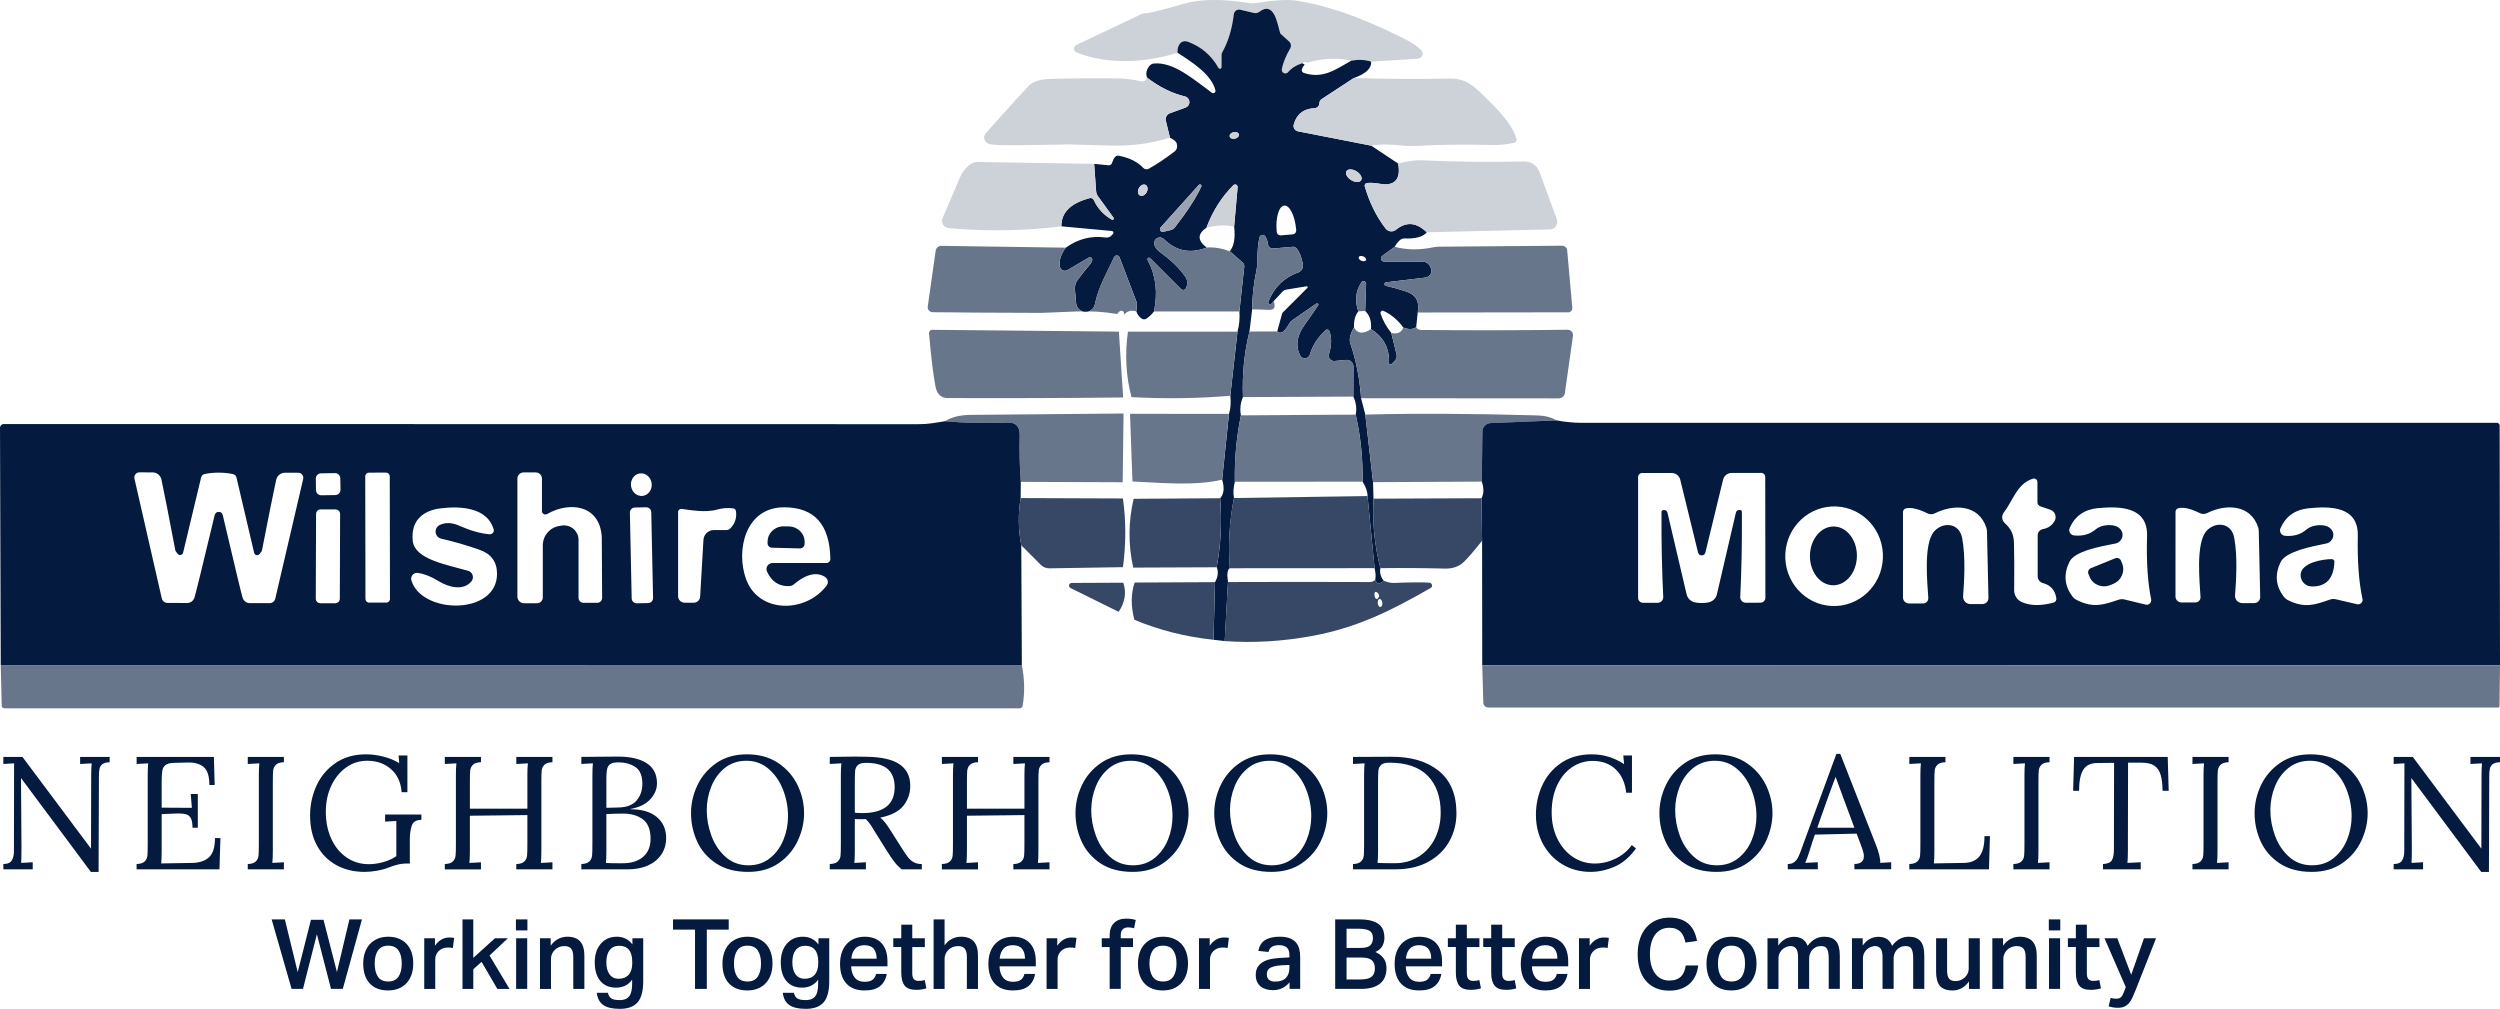 <?xml version="1.0" encoding="UTF-8"?>
<svg id="Layer_1" xmlns="http://www.w3.org/2000/svg" width="240.095" height="96.887" version="1.1" viewBox="0 0 240.095 96.887">
  <!-- Generator: Adobe Illustrator 29.8.2, SVG Export Plug-In . SVG Version: 2.1.1 Build 3)  -->
  <path d="M131.687,5.923c-.572-.194-1.208-.227-1.909-.098-1.369-.3-2.786-.23-4.249.211-.019-.131-.178-.119-.478.038-.553.169-1.007.456-1.36.863-.127.14-.343.151-.484.025-.088-.079-.129-.199-.107-.315.116-.607.383-1.268.802-1.984.131-.225.086-.511-.108-.685l-.764-.689c-.049-.043-.085-.098-.103-.159-.249-.802-.539-3.081-1.993-1.993-.142.11-.328.15-.506.108l-1.322-.31c-.273-.062-.544.107-.605.378-.004.018-.007.036-.009.054-.175,1.444-.55,2.67-1.125,3.677-.037.065-.056.139-.056.216v1.186c0,.085-.068.155-.154.156-.057,0-.11-.031-.137-.081-.685-1.204-1.655-2.037-2.912-2.5-.335-.122-.6-.063-.797.178-.175.216-.25.503-.225.863-2.87.938-6.654,1.205-9.689-.019-.203-.079-.301-.309-.219-.513.038-.094.109-.17.201-.214l6.162-2.922c.182-.087.381-.133.581-.136.31,0,1.493-.297,3.55-.891,1.626-.469,3.755-.488,6.387-.056.134.022.268.022.399,0,1.876-.297,3.251-.377,4.127-.239,2.811.447,5.981,1.538,9.51,3.273.877.436,1.749.816,2.382,1.463.19.195.186.507-.009.696-.084.081-.193.13-.31.138l-4.469.281Z" fill="#cdd1d8"/>
  <path d="M125.051,6.074c.084.028.167.075.249.141-.141.138-.231.288-.272.45-.037.141.041.286.178.333,1.852.628,3.1-.356,4.572-1.172.7-.128,1.337-.095,1.909.098.034.647-.524,1.171-1.674,1.571l-3.095,2.031c-.116.077-.19.203-.202.342-.009.106-.027.189-.052.249-.072.159-.228.264-.403.272-1.06.044-1.73.564-2.012,1.562-.08.279.083.57.364.651.014.004.029.008.044.011l7.039,1.379,2.575,1.712c.291,1.473-.3,2.199-1.73,1.951-.519-.091-.939-.116-1.261-.075-.139.017-.237.145-.22.286.002.014.005.028.009.042.46,1.56,1.127,2.908,2.002,4.042.235.306.674.363.98.128.006-.005.013-.01.019-.015.988-.8,1.973-.716,2.954.253-.36.431-1.079.627-2.157.586-.125-.003-.246.033-.347.103-.194.134-.386.367-.577.699l-1.191.863c-.137.102-.166.296-.064.433.058.078.15.125.247.125h3.681c.326,0,.619.194.741.492l.07.159c.13.336-.037.713-.373.843-.049.019-.1.032-.152.039l-3.789.455c-.093.009-.16.092-.151.185.007.073.061.133.132.148.682.156,1.346.344,1.993.563.91.31,1.266.979,1.069,2.007l-.15,1.412c-.319.216-.73.227-1.233.033-.497-.7-1.129-1.235-1.895-1.604-.106-.049-.231-.003-.28.102-.022.047-.026.101-.01.151.206.644.549,1.265,1.027,1.862l.506,2.063c.055.225-.01.462-.174.628l-.305.305c-.054.057-.143.057-.2,0-.029-.029-.045-.068-.044-.109.05-1.416-.528-2.5-1.735-3.25.069-.75-.116-1.33-.553-1.74l.089-2.617c.003-.134-.102-.247-.235-.252-.083-.003-.16.037-.206.106-.572.847-.674,1.779-.305,2.795-.303.369-.442.885-.417,1.548-.369.619-.486,1.129-.352,1.529.56,1.669.904,3.425,1.032,5.266l.403,1.571.746,6.49.042,1.585c-.122,2.276.1,4.5.666,6.673-.094.425.013.83.319,1.215l-.324.211c-.117.081-.278.051-.359-.066-.004-.006-.008-.012-.012-.019l-.127-.211c.069-.281.05-.658-.056-1.13l-.68-6.922c.003-.422-.156-.883-.478-1.383.044-2.157-.175-4.303-.657-6.439.119-.585.042-1.161-.23-1.73l.014-2.879c.001-.355-.285-.644-.64-.645-.02,0-.039,0-.059.002l-1.125.103c-.279.025-.524-.183-.548-.464-.005-.063,0-.127.019-.188.263-.866.275-1.609.038-2.228-.044-.113-.17-.171-.282-.128-.026.01-.05.025-.07.044-.757.688-1.263,1.469-1.519,2.345-.079.268-.361.421-.629.342-.134-.04-.246-.133-.309-.258-.478-.975-.281-1.927.399-2.884.707-.994,1.155-1.644,1.346-1.951.024-.039.018-.09-.014-.122l-.009-.009c-.053-.037-.125-.037-.183,0l-2.298,1.594c-.114.077-.209.18-.277.3-.453.819-.841,1.075-1.163.769l.464-1.693c.015-.055.046-.106.089-.145l2.345-2.345c.037-.033.038-.09.002-.127-.021-.021-.051-.032-.081-.028l-1.941.319c-.137.021-.262.087-.356.188l-.858.919c-.106.147-.189.238-.249.272-.086.053-.199.025-.251-.061-.031-.051-.035-.114-.011-.169.556-1.382,1.507-2.312,2.851-2.79.327-.116.522-.453.46-.797-.125-.688-.331-1.199-.619-1.533-.088-.103-.221-.155-.356-.141l-1.866.164c-.25.025-.474-.156-.506-.408-.041-.303-.131-.56-.272-.769-.093-.137-.28-.173-.417-.08-.061.041-.104.103-.123.174-.141.556-.209,1.327-.206,2.312,0,.287-.03.573-.089.853-.266,1.257-.405,2.51-.417,3.761l-.253,2.129c-.503,1.998-.713,4.097-.628,6.298-.247.569-.313,1.154-.197,1.754-.431,2.138-.625,4.264-.581,6.378-.147.569-.175,1.09-.084,1.562-.438,2.198-.571,4.446-.399,6.744-.231.106-.291.549-.178,1.327l-.314,5.67-1.074-.127.145-5.534c.291-.522.344-.999.159-1.43.403-2.173.514-4.383.333-6.631.363-.385.427-.979.192-1.782l.657-6.317c.156-.506.199-1.086.127-1.74l.689-6.157c.169-.603.23-1.251.183-1.941l.469-4.305c.017-.141-.037-.283-.145-.38l-1.243-1.097c.403-.5.541-1.283.413-2.349l.338-3.799c.011-.134-.088-.252-.22-.265-.072-.007-.143.02-.193.072-1.141,1.151-2.001,2.509-2.579,4.075-.885.607-.88,1.243.014,1.909-1.557.622-2.928.352-4.113-.811-.216-.209-.56-.204-.769.011-.114.118-.169.281-.15.444.034.294.234.572.6.835,1.025.735,1.824,1.515,2.396,2.34.183.26.23.591.127.891l-.056.164c-.053.157-.224.241-.383.186-.045-.015-.085-.04-.118-.074l-2.973-2.973c-.062-.055-.157-.05-.212.012-.041.046-.049.111-.023.166.8,1.485,1.005,3.134.614,4.947-.191.266-.433.497-.727.694-.124.083-.283.09-.413.019-.244-.138-.428-.378-.553-.722l.07-.732c.003-.028-.002-.057-.014-.084l-1.665-4.366c-.056-.148-.22-.223-.368-.167-.072.027-.131.082-.162.153-.675,1.491-1.505,2.837-1.843,4.525-.103.492-.585.807-1.077.704-.39-.081-.681-.407-.719-.803l-.117-1.327c-.03-.332.063-.664.263-.933.319-.428.702-.908,1.149-1.44.144-.169.227-.322.249-.46.023-.122-.057-.24-.179-.263-.054-.01-.111,0-.158.029l-2.045,1.201c-.232.136-.531.058-.667-.175-.029-.05-.05-.106-.06-.163-.097-.578.094-1.183.572-1.815,1.154-.841,2.434-1.166,3.841-.975.205.029.412-.046.553-.202l.131-.145c.063-.069.057-.176-.012-.238-.027-.024-.06-.039-.096-.043l-4.84-.446c-.028-1.322.882-2.226,2.729-2.711.154-.041.316.036.38.183.366.8.944,1.429,1.735,1.885.062.033.138.009.171-.053.022-.041.019-.092-.007-.13l-1.491-2.059c-.107-.147-.171-.321-.183-.502l-.188-2.617,1.369.141c.153.017.296-.076.342-.22.166-.516.374-.75.624-.703,1.022.188,1.813.577,2.373,1.168.137.149.358.184.535.084.778-.435,1.601-.983,2.467-1.646.234-.181.308-.441.22-.778-.044-.175-.259-.36-.647-.553l-.399-1.632c-.071-.302.094-.609.385-.713l1.515-.553c.289-.108.435-.429.328-.718-.064-.173-.21-.302-.389-.347-1.26-.3-2.475-.904-3.644-1.81-.141-.385-.064-.76.23-1.125.108-.132.263-.215.431-.23,1.909-.169,3.789,1.519,5.562,2.809.099.071.236.049.308-.05.039-.053.051-.121.035-.185-.394-1.576-2.345-2.757-3.639-3.611-.025-.36.05-.647.225-.863.197-.241.463-.3.797-.178,1.257.463,2.228,1.296,2.912,2.5.041.075.135.103.21.062.05-.027.081-.08.081-.137v-1.186c0-.077.019-.151.056-.216.575-1.007.95-2.232,1.125-3.677.031-.275.282-.473.56-.441.018.002.036.005.054.009l1.322.31c.178.042.364.002.506-.108,1.454-1.088,1.745,1.191,1.993,1.993.018.061.054.117.103.159l.764.689c.194.174.239.46.108.685-.419.716-.686,1.377-.802,1.984-.034.186.089.364.275.398.117.021.236-.019.315-.107.353-.406.807-.694,1.36-.863ZM118.975,12.898c-.042-.171-.271-.262-.513-.203-.242.059-.404.245-.362.416,0,0,0,0,0,0,.042.171.271.262.513.203.242-.059.404-.245.362-.416,0,0,0,0,0,0ZM129.31,16.44c-.142.232.06.614.45.854h0c.391.24.823.246.965.014h0c.142-.232-.06-.614-.45-.854h0c-.391-.24-.823-.246-.965-.014h0ZM115.133,17.76l-3.663,4.075c-.097.104-.091.267.013.365.063.059.152.082.236.062l.717-.169c.152-.036.287-.122.385-.244,1.191-1.526,2.042-2.836,2.551-3.93.034-.073.003-.159-.07-.193-.058-.027-.126-.013-.169.034ZM110.03,17.762c-.204-.113-.494.02-.649.299h0c-.155.278-.115.596.088.709.204.113.494-.02.649-.299t0,0c.155-.278.115-.596-.088-.709ZM123.002,22.604l1.158-.098c.195-.017.34-.189.324-.385l-.005-.084c-.112-1.311-.622-2.338-1.138-2.293,0,0-.001,0-.002,0-.516.044-.844,1.142-.732,2.453,0,0,0,0,0,0l.009.084c.017.195.189.34.385.324ZM130.495,24.695c-.048.117.069.276.26.355,0,0,0,0,0,0,.192.078.386.046.434-.071.048-.117-.069-.276-.261-.355h0c-.192-.078-.386-.047-.434.071Z" fill="#041a3e"/>
  <path d="M130.013,7.494c3.245.091,6.351.108,9.318.052.885-.016,1.687.3,2.406.947,1.121,1.004,3.616,3.334,3.906,4.901.026.143-.065.281-.206.314-.775.169-1.518.242-2.228.22-2.479-.072-4.951-.039-7.414.098-.338.019-1.018-.02-2.04-.117-.682-.066-1.368-.039-2.059.08l-7.039-1.379c-.287-.057-.474-.333-.418-.618.003-.015.006-.029.01-.043.281-.997.952-1.518,2.012-1.562.176-.008.331-.113.403-.272.025-.059.042-.142.052-.249.012-.139.086-.265.202-.342l3.095-2.031Z" fill="#cdd1d8"/>
  <path d="M110.157,7.452c1.169.907,2.384,1.51,3.644,1.81.299.074.482.377.408.676-.044.179-.174.324-.347.389l-1.515.553c-.29.104-.456.411-.385.713l.399,1.632c-1.838.56-3.727.811-5.665.755-2.72-.078-4.094-.116-4.122-.113-3.889.084-6.171.103-6.847.056-.403-.028-.674-.07-.811-.127-.326-.134-.483-.505-.351-.828.027-.066.065-.127.112-.18,2.079-2.339,3.458-3.861,4.136-4.568.385-.4,1.077-.614,2.077-.642,1.916-.056,4.063-.072,6.439-.047.65.006,1.394.095,2.232.267.316.066.514-.05.596-.347Z" fill="#cdd1d8"/>
  <ellipse cx="118.537" cy="13.005" rx=".45" ry=".319" transform="translate(.292 28.444) rotate(-13.7)" fill="#cdd1d8"/>
  <path d="M137.024,22.313c-.982-.969-1.966-1.054-2.954-.253-.297.246-.738.204-.984-.094-.005-.006-.01-.013-.015-.019-.875-1.135-1.543-2.482-2.002-4.042-.04-.137.036-.28.17-.32.013-.004.027-.007.041-.009.322-.041.743-.016,1.261.075,1.43.249,2.021-.478,1.73-1.951.966-.228,1.679-.331,2.138-.31,3.311.153,6.633.192,9.965.117.66-.014,1.255.393,1.482,1.013l1.66,4.544c.135.375-.06.789-.436.924-.072.026-.149.04-.226.042l-11.832.281Z" fill="#cdd1d8"/>
  <path d="M105.078,15.734l.188,2.617c.012.181.076.355.183.502l1.491,2.059c.039.058.024.137-.034.176-.039.026-.089.029-.13.007-.791-.456-1.369-1.085-1.735-1.885-.064-.146-.225-.224-.38-.183-1.848.485-2.757,1.388-2.729,2.711-3.489.431-6.991.497-10.505.197-.278-.022-.453-.048-.525-.08-.355-.145-.524-.551-.379-.905.001-.003.002-.006.004-.009.782-1.832,1.332-3.12,1.651-3.864.291-.672.703-1.147,1.238-1.426.123-.065.26-.097.399-.094l11.264.178Z" fill="#cdd1d8"/>
  <ellipse cx="130.017" cy="16.874" rx=".492" ry=".83" transform="translate(47.696 118.915) rotate(-58.5)" fill="#cdd1d8"/>
  <path d="M115.133,17.76c.054-.059.146-.064.205-.01.047.043.061.111.034.169-.51,1.094-1.36,2.404-2.551,3.93-.097.122-.233.207-.385.244l-.717.169c-.139.033-.278-.052-.311-.191-.02-.084.003-.173.062-.236l3.663-4.075Z" fill="#9ba3b2"/>
  <ellipse cx="109.749" cy="18.266" rx=".577" ry=".422" transform="translate(40.414 105.279) rotate(-60.9)" fill="#cdd1d8"/>
  <path d="M118.519,21.779c-.678-.197-1.563-.169-2.654.084.578-1.566,1.438-2.925,2.579-4.075.091-.096.243-.098.339-.004.052.051.08.124.074.197l-.338,3.799Z" fill="#cdd1d8"/>
  <path d="M122.322,28.921c.103.291.116.511.038.661-.069.134-.264.194-.586.178-.506-.028-1.015-.045-1.524-.052.012-1.251.152-2.504.417-3.761.059-.281.089-.567.089-.853-.003-.985.066-1.755.206-2.312.041-.161.205-.257.365-.216.071.018.133.062.174.123.141.209.231.466.272.769.032.252.256.433.506.408l1.866-.164c.135-.015.269.038.356.141.288.335.494.846.619,1.533.062.344-.132.681-.46.797-1.344.478-2.295,1.408-2.851,2.79-.041.092.001.2.094.241.055.024.118.02.169-.011.059-.034.142-.125.249-.272Z" fill="#68768b"/>
  <path d="M115.878,23.772c.7-.053,1.443.066,2.228.356l1.243,1.097c.109.097.163.239.145.38l-.469,4.305h-8.207c.391-1.813.186-3.462-.614-4.947-.036-.074-.006-.164.069-.201.055-.027.12-.018.166.023l2.973,2.973c.119.119.311.121.429.004.033-.033.058-.073.073-.117l.056-.164c.103-.3.056-.631-.127-.891-.572-.825-1.371-1.605-2.396-2.34-.366-.263-.566-.541-.6-.835-.036-.298.177-.569.475-.605.163-.02.326.036.444.15,1.185,1.163,2.556,1.433,4.113.811Z" fill="#68768b"/>
  <path d="M102.354,23.786c-.478.632-.669,1.236-.572,1.815.046.265.298.443.564.397.057-.01.113-.03.163-.06l2.045-1.201c.106-.064.245-.03.309.076.029.047.039.104.029.158-.022.138-.105.291-.249.46-.447.531-.83,1.011-1.149,1.44-.199.269-.293.601-.263.933l.117,1.327c.048.5.493.866.993.818.396-.038.722-.33.803-.719.338-1.688,1.168-3.034,1.843-4.525.063-.145.232-.211.377-.148.071.031.126.089.153.162l1.665,4.366c.012.027.017.057.014.084l-.07.732c-.522-.131-.907-.022-1.154.328-.006-.241-.089-.369-.249-.385-.084-.006-.167.027-.249.098-.075.069-.13.141-.164.216-1.294-.216-2.603-.297-3.925-.244-2.229.091-3.351.136-3.367.136-4.549-.013-8.032-.034-10.448-.066-.267-.005-.479-.226-.473-.493,0-.019.002-.038.004-.056l.76-5.355c.04-.273.277-.474.553-.469l11.94.174Z" fill="#68768b"/>
  <path d="M133.943,23.702c1.147.31,2.393.324,3.738.042.153-.031.308-.048.464-.052l11.86-.094c.262-.003.482.197.506.46l.492,5.515c.018.214-.137.403-.346.421-.011,0-.023.001-.034.001l-14.467.019c.197-1.029-.159-1.698-1.069-2.007-.647-.219-1.312-.406-1.993-.563-.091-.02-.149-.11-.129-.201.015-.071.075-.125.148-.132l3.789-.455c.357-.046.61-.372.564-.729-.007-.052-.02-.103-.039-.152l-.07-.159c-.122-.298-.415-.493-.741-.492h-3.681c-.171,0-.309-.14-.308-.311,0-.097.047-.189.125-.247l1.191-.863Z" fill="#68768b"/>
  <path d="M131.11,29.868l-.657.033c-.369-1.016-.267-1.948.305-2.795.073-.111.222-.14.333-.065.069.047.11.126.108.21l-.089,2.617Z" fill="#68768b"/>
  <path d="M129.971,38.089l-10.603.047c-.084-2.201.125-4.3.628-6.298l2.664-.005c.322.306.71.05,1.163-.769.068-.12.163-.223.277-.3l2.298-1.594c.057-.037.13-.037.183,0l.009.009c.033.032.038.083.014.122-.191.306-.639.957-1.346,1.951-.68.957-.877,1.909-.399,2.884.126.25.43.35.68.224.125-.063.218-.175.258-.309.256-.875.763-1.657,1.519-2.345.087-.082.224-.076.307.013.019.021.035.045.045.071.238.619.225,1.362-.038,2.228-.079.271.075.555.344.634.06.018.123.024.186.018l1.125-.103c.353-.031.665.23.696.584.002.02.003.039.002.059l-.014,2.879Z" fill="#68768b"/>
  <path d="M130.036,31.449c.335.603.877.657,1.627.159,1.207.75,1.785,1.834,1.735,3.25-.001.08.061.147.139.151.04.002.078-.014.105-.043l.305-.305c.163-.166.229-.404.174-.628l-.506-2.063c.578.141.964-.03,1.158-.511.503.194.914.183,1.233-.033.091.172.264.259.521.263,4.83.047,9.503.039,14.017-.023.287-.003.523.228.526.515,0,.027-.002.054-.005.08l-.778,5.487c-.044.295-.298.512-.596.511l-18.974-.014c-.128-1.841-.472-3.597-1.032-5.266-.134-.4-.017-.91.352-1.529Z" fill="#68768b"/>
  <path d="M107.456,31.847l.408,6.326c-5.612.059-11.227.078-16.845.056-.635-.003-1.025-.364-1.172-1.083-.203-.997-.413-2.709-.628-5.135-.013-.173.115-.324.285-.337.01,0,.019-.001.029,0l17.923.174Z" fill="#68768b"/>
  <path d="M118.842,31.852l-.689,6.157c-3.104.263-6.267.306-9.487.131-.531-2.004-.646-4.099-.342-6.284l10.519-.005Z" fill="#68768b"/>
  <path d="M107.902,39.712l-.08,6.603-9.787-.038c-.109-1.451-.145-2.931-.108-4.441.022-.86-.356-1.277-1.135-1.252-2.242.081-4.249.038-6.021-.131.585-.397,1.416-.6,2.495-.61,4.855-.05,9.734-.094,14.636-.131Z" fill="#68768b"/>
  <path d="M118.026,39.749l-.657,6.317c-2.584.619-5.848.305-8.61.174l-.234-6.5,9.501.009Z" fill="#68768b"/>
  <path d="M130.2,39.819c.481,2.135.7,4.282.657,6.439l-12.268.009c-.044-2.113.15-4.239.581-6.378l11.03-.07Z" fill="#68768b"/>
  <path d="M149.488,40.373l-6.336.258c-.437.017-.783.374-.788.811l-.056,4.811-10.444.052-.746-6.49c4.743-.125,10.258-.098,16.545.08.719.022,1.327.181,1.824.478Z" fill="#68768b"/>
  <path d="M149.488,40.373c.857.156,1.659.234,2.406.234,29.306-.006,58.607-.006,87.901,0,.148,0,.267.122.267.272h0s.033,23.012.033,23.012l-97.744-.005-.014-11.954-.056-4.085c.234-.435.244-.966.028-1.594l.056-4.811c.005-.437.351-.794.788-.811l6.336-.258ZM163.43,53.339c-.194,0-.314-.103-.361-.31-.269-1.129-.836-3.45-1.702-6.964-.095-.375-.431-.638-.816-.638h-2.856c-.207,0-.375.168-.375.375h0v11.616c0,.262.212.474.474.474h1.402c.298,0,.54-.241.54-.539,0-.01,0-.019,0-.029-.125-2.47-.181-5.126-.169-7.968,0-.184.003-.278.009-.281.132-.132.346-.131.477.001.045.045.076.101.09.163l1.834,7.836c.092.391.403.693.797.774.203.044.424.066.661.066s.458-.022.661-.066c.392-.082.701-.384.793-.774l1.824-7.841c.041-.182.223-.296.404-.254.062.014.118.045.163.09.006.003.009.097.009.281.016,2.842-.038,5.498-.159,7.968-.016.297.213.551.51.567.011,0,.022,0,.034,0l1.402-.005c.26-.003.469-.214.469-.474l-.014-11.616c0-.207-.168-.375-.375-.375h0l-2.856.005c-.385,0-.721.262-.816.638-.863,3.517-1.427,5.84-1.693,6.969-.047.206-.167.31-.361.31ZM195.671,46.286c-.001-.184-.154-.331-.34-.329-.033,0-.065.005-.096.015-1.533.478-1.904,2.106-2.795,3.25-.234.304-.2.736.08.999.572.535.868,1.018.896,1.899.034,1.11.041,2.629.019,4.558-.006.49.278.937.722,1.14.81.366,1.83.385,3.062.056.179-.046.295-.22.267-.403-.106-.778-.539-1.271-1.299-1.477-.291-.08-.493-.345-.492-.647v-3.939c0-.289.207-.537.492-.591.51-.091.886-.35,1.13-.778.206-.359.084-.817-.273-1.023-.043-.025-.088-.045-.135-.061l-.961-.328c-.166-.059-.276-.215-.277-.389v-1.951ZM176.361,48.641c-2.587-.117-4.782,1.927-4.902,4.566h0c-.12,2.639,1.88,4.874,4.468,4.991,2.587.117,4.782-1.927,4.902-4.566h0c.12-2.639-1.88-4.874-4.468-4.991ZM185.19,57.424c-.075-1.308-.502-5.215.572-6.401.83-.914,2.401-.849,2.682.666.338,1.834.197,4.047.089,5.576-.026.388.267.723.655.749.016.001.032.002.048.002h1.149c.321,0,.582-.26.582-.581,0-.005,0-.009,0-.014l-.141-6.373c-.003-.124-.024-.248-.061-.366-.727-2.251-3.151-2.288-4.943-1.383-.224.115-.489.116-.713.005-.872-.435-1.563-.594-2.073-.478-.163.039-.277.185-.277.352v8.202c0,.319.258.577.577.577h1.351c.277,0,.502-.222.503-.496,0-.011,0-.022-.001-.034ZM206.593,57.555c-.335-1.607-.466-3.628-.394-6.064.084-2.865-2.645-2.879-4.704-2.692-1.313.122-2.221.757-2.725,1.904-.115.261.005.566.268.681.049.021.101.035.154.041.835.081,1.529-.116,2.082-.591.483-.413,1.337-.478,1.843-.333.713.206.98.975.45,1.491-.105.102-.237.172-.38.202-1.505.291-3.935.736-4.436,1.754-.582,1.176-.496,2.278.258,3.306.106.149.247.271.413.356,1.585.811,2.542.497,4.042-.014.182-.06.376-.068.563-.023l2.035.492c.234.057.47-.087.526-.321.015-.062.016-.127.003-.19ZM211.334,57.33c-.07-1.294-.492-5.168.577-6.345.821-.905,2.378-.839,2.659.661.333,1.82.188,4.014.08,5.529-.029.382.26.715.645.744.018.001.036.002.053.002h1.14c.319,0,.577-.258.577-.577,0-.003,0-.006,0-.009l-.136-6.321c-.002-.123-.021-.244-.056-.361-.722-2.232-3.123-2.274-4.901-1.379-.222.115-.486.116-.708.005-.863-.431-1.548-.589-2.054-.474-.16.037-.275.18-.277.347l-.005,8.132c0,.316.256.572.572.572h1.337c.275,0,.497-.222.498-.496,0-.01,0-.019,0-.029ZM226.889,57.513c-.35-1.601-.5-3.619-.45-6.054.061-2.861-2.668-2.851-4.722-2.645-1.31.134-2.212.777-2.706,1.927-.112.262.011.565.276.678.05.021.102.034.156.04.835.072,1.526-.131,2.073-.61.478-.417,1.332-.488,1.838-.347.713.197.989.961.464,1.482-.104.104-.236.176-.38.206-1.501.305-3.92.774-4.413,1.791-.572,1.182-.477,2.282.286,3.301.108.148.251.269.417.352,1.59.797,2.542.474,4.038-.052.181-.061.376-.071.563-.028l2.035.474c.234.055.469-.089.525-.321.015-.064.015-.131,0-.195Z" fill="#041a3e"/>
  <path d="M90.771,40.453c1.773.169,3.78.213,6.021.131.778-.025,1.157.392,1.135,1.252-.038,1.51-.002,2.99.108,4.441l-.014,1.557c-.256,1.526-.236,3.039.061,4.539l.052,11.494-98.063.005-.07-22.782c0-.202.162-.366.361-.366,29.219-.003,58.496.002,87.83.014.45,0,.882-.028,1.294-.084.453-.063.882-.13,1.285-.202ZM21.009,49.161c.209,0,.341.116.394.347,1.132,4.821,1.762,7.449,1.89,7.883.095.317.383.534.708.535h1.895c.256,0,.479-.176.539-.427l2.682-11.494c.062-.265-.102-.53-.367-.592-.037-.009-.074-.013-.112-.013h-1.266c-.408,0-.761.285-.849.685-.278,1.282-.732,3.533-1.36,6.753-.022.106-.108.238-.258.394-.11.117-.295.121-.413.008-.042-.04-.071-.092-.085-.148l-1.698-7.241c-.038-.157-.164-.28-.324-.314-.419-.094-.875-.142-1.369-.145-.494,0-.952.045-1.374.136-.16.035-.286.157-.324.314l-1.73,7.231c-.035.159-.191.262-.348.229-.059-.012-.113-.043-.154-.088-.147-.156-.231-.288-.253-.394-.613-3.223-1.055-5.477-1.327-6.762-.086-.4-.437-.687-.844-.689l-1.266-.005c-.272-.001-.494.218-.495.49,0,.037.004.074.012.11l2.626,11.508c.058.251.279.429.535.431l1.895.009c.326.003.615-.213.713-.53.131-.435.774-3.059,1.927-7.874.056-.231.189-.347.399-.347ZM37.431,45.74c0-.194-.158-.351-.352-.351h0l-1.651.003c-.194,0-.351.158-.351.352h0l.021,11.78c0,.194.158.351.352.351h0l1.651-.003c.194,0,.351-.158.351-.352h0l-.021-11.78ZM51.576,57.935c.306,0,.553-.248.553-.553v-5.004c0-.93.674-1.721,1.59-1.866l.225-.038c.759-.124,1.475.39,1.6,1.149.012.074.018.149.018.225v5.566c0,.264.212.478.474.478h1.322c.259,0,.469-.21.469-.469-.022-3.88-.033-5.824-.033-5.834-.174-3.109-3.086-3.47-5.262-2.218-.156.088-.353.033-.441-.122-.028-.049-.042-.103-.042-.159v-3.123c0-.329-.267-.596-.596-.596h-1.172c-.326,0-.591.265-.591.591v11.335c0,.352.286.638.638.638h1.247ZM32.682,45.935c-.004-.28-.235-.503-.514-.498l-1.341.021c-.28.004-.503.235-.498.514h0s.017,1.097.017,1.097c.004.28.235.503.514.498l1.341-.021c.28-.004.503-.235.498-.514h0s-.017-1.097-.017-1.097ZM61.473,45.463c-.548.061-.939.594-.873,1.191.066.597.564,1.032,1.112.972h0c.548-.061.939-.594.873-1.191-.066-.597-.564-1.032-1.112-.972h0ZM62.547,49.192c-.006-.267-.226-.478-.493-.473l-1.088.023c-.267.006-.478.226-.473.493h0s.172,8.233.172,8.233c.006.267.226.478.493.473l1.088-.023c.267-.006.478-.226.473-.493h0s-.172-8.233-.172-8.233ZM47.022,51.309c.207.016.387-.139.403-.345.003-.045-.001-.09-.014-.133-.619-2.106-3.189-2.242-5.083-2.012-1.815.216-2.889,1.276-2.687,3.137.192,1.749,3.208,2.265,5.313,2.861.339.096.535.449.439.788-.024.084-.065.162-.12.23-.755.919-2.148.596-3.175-.038-.697-.431-1.354-.689-1.97-.774-.308-.045-.593.171-.637.481-.011.081-.005.163.018.241.994,3.273,8.249,3.367,8.225-.657-.009-1.138-.569-1.901-1.679-2.288-1.238-.435-2.464-.789-3.677-1.065-.377-.083-.614-.457-.529-.835.047-.211.189-.389.384-.483.553-.263,1.18-.238,1.881.075,1.075.478,2.045.75,2.908.816ZM65.124,49.175v8.08c0,.347.279.628.624.628h.877c.327,0,.597-.255.614-.581l.319-5.449c.032-.533.47-.948.999-.947h1.205c.135,0,.265-.052.361-.145.463-.456.649-1.015.558-1.674-.019-.14-.129-.248-.267-.263-.547-.063-1.06-.025-1.538.113-1.144.324-2.56.042-3.414-.061-.167-.018-.318.101-.336.265-.001.012-.002.023-.002.035ZM79.746,53.682c-.053-3.308-1.535-4.962-4.446-4.962-3.733,0-4.652,4.155-3.648,6.903,1.219,3.325,5.74,3.269,7.738.61.189-.253.137-.612-.117-.801-.009-.007-.019-.014-.029-.02-.994-.647-2.157-.014-2.992.699-.131.109-.294.172-.464.178-.979.034-1.687-.43-2.124-1.393-.135-.292-.005-.637.289-.772.077-.035.161-.053.245-.053h5.168c.21,0,.38-.17.38-.38,0-.003,0-.006,0-.009ZM32.663,49.362c0-.241-.194-.437-.435-.438l-1.435-.005c-.241,0-.437.194-.438.435h0s-.028,8.141-.028,8.141c0,.241.194.437.435.438h0l1.435.005c.241,0,.437-.194.438-.435h0s.028-8.141.028-8.141Z" fill="#041a3e"/>
  <path d="M131.335,47.642l.68,6.922-13.909.009c-.172-2.298-.039-4.546.399-6.744l12.831-.188Z" fill="#364865"/>
  <path d="M107.845,47.871c.3,2.17.3,4.369,0,6.598l-7.058.113c-.312.006-.612-.114-.83-.333l-1.876-1.876c-.297-1.501-.317-3.014-.061-4.539l9.825.038Z" fill="#364865"/>
  <path d="M117.177,47.848c.181,2.248.07,4.458-.333,6.631l-8.01.033c-.488-2.198-.475-4.4.038-6.608l8.305-.056Z" fill="#364865"/>
  <path d="M142.281,47.848l.056,4.085c-.766.969-1.354,1.649-1.763,2.04-.466.444-1.072.655-1.82.633-2.048-.053-4.108-.067-6.181-.042-.566-2.173-.788-4.397-.666-6.673l10.373-.042Z" fill="#364865"/>
  <path d="M74.137,52.603c-.238-.005-.427-.202-.422-.441,0,0,0,0,0,0l.005-.178c.02-.812.718-1.454,1.562-1.435l.497.009c.844.019,1.514.693,1.496,1.506,0,.001,0,.003,0,.004l-.005.178c-.005.238-.202.427-.44.422-.002,0-.003,0-.005,0l-2.687-.066Z" fill="#041a3e"/>
  <ellipse cx="176.078" cy="53.386" rx="2.823" ry="2.256" transform="translate(119.933 228.604) rotate(-89.1)" fill="#041a3e"/>
  <path d="M203.141,53.616c.218-.089.467.016.556.234,0,.002.001.003.002.005l.108.263c.309.764-.074,1.638-.854,1.954-.001,0-.003.001-.004.002l-.3.122c-.78.317-1.663-.045-1.973-.809,0,0,0-.002-.001-.003l-.108-.267c-.086-.219.021-.466.239-.553l2.335-.947Z" fill="#041a3e"/>
  <path d="M224.193,53.968c-.069,1.604-.8,2.389-2.195,2.354-.595-.016-1.066-.511-1.05-1.107,0-.024.002-.047.004-.071.103-1.116,2.115-1.44,2.978-1.449.142-.003.26.11.263.253,0,.006,0,.013,0,.019Z" fill="#041a3e"/>
  <path d="M132.071,55.694l.127.211c.071.124.228.167.352.096.006-.004.013-.008.019-.012l.324-.211.366.122c.18.062.371.091.563.084,1.832-.066,2.984-.073,3.456-.023.106.009.181.064.225.164.066.15.03.264-.108.342-3.803,2.195-7.077,3.808-11.335,4.6-2.864.531-5.679.699-8.446.502l.314-5.67c4.536-.019,9.057-.019,13.562,0,.253,0,.447-.069.581-.206ZM132.456,57.222c-.029-.163-.151-.329-.273-.372-.083-.029-.147.006-.168.091-.031.138-.014.294.052.469.032.085.127.127.212.095.035-.013.065-.039.084-.071.066-.113.097-.183.094-.211ZM132.497,57.529c-.121.012-.202.194-.18.405.021.211.137.373.258.36h0c.121-.012.202-.194.18-.405-.021-.211-.137-.373-.258-.36h0Z" fill="#364865"/>
  <path d="M107.878,55.961c.319.935.172,1.868-.441,2.8l-4.629-2.288c-.127-.065-.177-.22-.113-.347.043-.085.13-.139.225-.141l4.957-.023Z" fill="#364865"/>
  <path d="M116.685,55.909l-.145,5.534c-2.667-.281-5.199-.921-7.597-1.918-.344-1.319-.335-2.512.028-3.578l7.714-.038Z" fill="#364865"/>
  <path d="M98.133,63.867c.269,1.322.295,2.629.08,3.92-.021.137-.14.239-.281.239H.422c-.141,0-.255-.113-.258-.253l-.094-3.902,98.063-.005Z" fill="#68768b"/>
  <path d="M240.095,63.891l-.047,3.925c0,.073-.059.131-.131.131h-96.989c-.256,0-.466-.203-.474-.46l-.103-3.602,97.744.005Z" fill="#68768b"/>
  <g>
    <path d="M2.033,74.743h-.016l.046,6.601c0,.689-.01,1.198-.031,1.527l1.11-.062v.679H.321v-.509c.411,0,.684-.118.817-.355.133-.236.2-.524.2-.864l.016-8.452-1.033.062v-.678h1.835l6.571,8.791h.015l.016-7.064c0-.432.016-.802.046-1.11l-1.11.062v-.678h2.838v.509c-.309.01-.537.069-.686.177-.149.108-.244.255-.285.44-.041.185-.062.432-.062.74v.54l-.031,8.637h-.74l-6.694-8.992Z" fill="#041a3e"/>
    <path d="M13.122,82.979c.36-.01.617-.093.771-.247s.241-.336.262-.547.031-.579.031-1.103v-6.663c0-.432.016-.802.046-1.11l-1.11.062v-.678h7.419l.077,2.699h-.509c0-.843-.183-1.419-.548-1.728-.365-.308-.876-.452-1.535-.432l-1.326.031c-.37.01-.638.08-.802.208-.165.129-.267.309-.309.54s-.062.594-.062,1.087v2.468l2.9.016-.108-1.326h.679v3.239h-.509c0-.38-.046-.671-.139-.871-.093-.201-.234-.334-.424-.401-.191-.067-.455-.1-.795-.1l-.478.016-1.126.047v3.532c0,.535-.016.936-.047,1.203l2.946-.047c.719-.01,1.27-.193,1.65-.547.38-.355.571-.969.571-1.843h.524l-.093,3.007h-7.959v-.509Z" fill="#041a3e"/>
    <path d="M23.795,82.979c.36-.01.617-.093.771-.247s.241-.336.262-.547.031-.579.031-1.103v-6.663c0-.432.016-.802.046-1.11l-1.11.062v-.678h3.471v.509c-.36.01-.617.092-.771.246s-.242.337-.262.548c-.021.211-.031.578-.031,1.103v6.555c0,.545-.016.951-.047,1.218l1.111-.062v.679h-3.471v-.509Z" fill="#041a3e"/>
    <path d="M32.294,83.079c-.792-.437-1.409-1.062-1.851-1.874-.442-.812-.663-1.774-.663-2.884,0-1.008.203-1.959.609-2.854.406-.895,1.015-1.622,1.828-2.182.812-.56,1.789-.841,2.931-.841.555,0,1.118.075,1.689.224.571.149,1.072.357,1.504.624l-.062-.74h.848v3.532h-.555c-.072-.946-.414-1.687-1.026-2.221s-1.375-.802-2.29-.802c-.73,0-1.396.211-1.997.632-.602.422-1.079,1.005-1.435,1.75-.355.746-.532,1.587-.532,2.522,0,.967.174,1.831.524,2.592.349.761.838,1.357,1.465,1.789.627.432,1.342.648,2.144.648.442,0,.897-.064,1.365-.193.468-.128.892-.321,1.273-.578v-3.378l-1.079.062v-.679h3.486v.509c-.494,0-.802.188-.926.563-.123.376-.185.8-.185,1.273v2.36h-.417c-.432,0-.987.134-1.666.401-.309.123-.674.221-1.095.293-.422.072-.807.108-1.157.108-1.028,0-1.938-.219-2.73-.655Z" fill="#041a3e"/>
    <path d="M42.72,82.979c.36-.01.617-.093.771-.247s.241-.336.262-.547c.021-.211.031-.579.031-1.103v-6.663c0-.432.016-.802.047-1.11l-1.11.062v-.678h3.47v.509c-.36.01-.617.092-.771.246s-.241.337-.262.548c-.021.211-.031.578-.031,1.103v2.561h5.522v-3.239c0-.432.016-.802.046-1.11l-1.11.062v-.678h3.47v.509c-.36.01-.617.092-.771.246s-.242.337-.262.548c-.021.211-.031.578-.031,1.103v6.555c0,.545-.016.951-.047,1.218l1.11-.062v.679h-3.47v-.509c.36-.01.617-.093.771-.247s.241-.336.262-.547.031-.579.031-1.103v-2.807l-5.522.062v3.316c0,.545-.015.951-.046,1.218l1.11-.062v.679h-3.47v-.509Z" fill="#041a3e"/>
    <path d="M55.83,82.979c.36-.01.617-.093.771-.247s.241-.342.262-.563.031-.609.031-1.165v-6.478c0-.555.016-.961.046-1.219l-1.11.062v-.678c1.501-.021,2.663-.031,3.486-.031,1.213,0,2.147.214,2.8.64.653.427.979,1.072.979,1.936,0,.555-.219,1.067-.655,1.535-.437.468-1.067.774-1.889.917v.031c1.1,0,1.946.252,2.537.756.592.504.887,1.167.887,1.99,0,.617-.157,1.154-.47,1.612-.314.458-.746.807-1.296,1.049s-1.175.362-1.874.362h-4.504v-.509ZM61.76,82.292c.478-.406.718-.985.718-1.735,0-.874-.245-1.496-.733-1.866-.489-.37-1.129-.555-1.921-.555-.566,0-1.095.016-1.588.047v3.486c0,.534-.016.936-.047,1.203.195.021.566.031,1.111.031h.524c.812,0,1.458-.203,1.936-.609ZM59.362,77.55c.812-.01,1.404-.234,1.774-.671.37-.437.555-.974.555-1.612,0-.771-.224-1.306-.671-1.604-.447-.298-.99-.447-1.627-.447-.329,0-.576.046-.74.139-.164.092-.275.241-.331.447-.057.206-.085.509-.085.91v2.869l1.126-.031Z" fill="#041a3e"/>
    <path d="M68.77,82.917c-.823-.545-1.43-1.247-1.82-2.106s-.586-1.766-.586-2.722c0-.915.203-1.805.609-2.668.406-.864,1.013-1.576,1.82-2.136.807-.56,1.786-.841,2.938-.841,1.182,0,2.187.28,3.015.841.828.56,1.447,1.272,1.859,2.136.411.864.617,1.753.617,2.668,0,.905-.203,1.791-.609,2.661s-1.013,1.583-1.82,2.144c-.807.56-1.787.841-2.938.841-1.234,0-2.262-.272-3.085-.817ZM73.945,82.416c.571-.457,1.002-1.046,1.295-1.766.293-.719.44-1.475.44-2.267,0-.874-.16-1.72-.478-2.537-.319-.817-.781-1.486-1.388-2.005-.607-.519-1.316-.779-2.129-.779-.802,0-1.491.229-2.067.686-.576.458-1.01,1.052-1.303,1.781-.293.73-.44,1.491-.44,2.283,0,.812.149,1.627.447,2.445.298.817.75,1.496,1.357,2.036s1.342.81,2.206.81c.802,0,1.488-.229,2.059-.686Z" fill="#041a3e"/>
    <path d="M79.69,82.979c.36-.01.617-.093.771-.247s.241-.336.262-.547.031-.579.031-1.103v-6.663c0-.432.016-.802.046-1.11l-1.11.062v-.678c1.069-.021,1.876-.031,2.422-.031.493,0,.864.005,1.11.016,1.45.021,2.511.265,3.185.733.673.468,1.01,1.144,1.01,2.028.01.709-.2,1.347-.632,1.912-.432.566-1.183.956-2.252,1.172.175.134.334.293.478.478.144.185.339.473.586.864l1.049,1.65c.226.36.414.635.563.825.149.191.329.345.54.463.21.119.47.178.779.178v.509h-1.943c-.278-.236-.512-.481-.702-.733-.19-.252-.414-.578-.671-.979l-1.033-1.65-.201-.324c-.164-.278-.308-.504-.432-.679-.123-.175-.257-.329-.401-.463-.093.01-.237.016-.432.016-.278,0-.484-.005-.617-.016v2.992c0,.545-.016.951-.047,1.218l1.111-.062v.679h-3.471v-.509ZM85.921,75.606c0-.781-.226-1.367-.679-1.758s-1.147-.586-2.082-.586c-.36,0-.617.072-.771.216-.154.144-.242.319-.262.524-.021.206-.031.571-.031,1.095v2.961c.309.021.534.031.679.031,2.097,0,3.146-.828,3.146-2.483Z" fill="#041a3e"/>
    <path d="M90.456,82.979c.36-.01.617-.093.771-.247s.241-.336.262-.547c.021-.211.031-.579.031-1.103v-6.663c0-.432.016-.802.047-1.11l-1.11.062v-.678h3.47v.509c-.36.01-.617.092-.771.246s-.241.337-.262.548c-.021.211-.031.578-.031,1.103v2.561h5.522v-3.239c0-.432.016-.802.046-1.11l-1.11.062v-.678h3.47v.509c-.36.01-.617.092-.771.246s-.242.337-.262.548c-.021.211-.031.578-.031,1.103v6.555c0,.545-.016.951-.047,1.218l1.11-.062v.679h-3.47v-.509c.36-.01.617-.093.771-.247s.241-.336.262-.547.031-.579.031-1.103v-2.807l-5.522.062v3.316c0,.545-.015.951-.046,1.218l1.11-.062v.679h-3.47v-.509Z" fill="#041a3e"/>
    <path d="M105.694,82.917c-.823-.545-1.43-1.247-1.82-2.106s-.586-1.766-.586-2.722c0-.915.203-1.805.609-2.668.406-.864,1.013-1.576,1.82-2.136.807-.56,1.786-.841,2.938-.841,1.182,0,2.188.28,3.015.841.828.56,1.447,1.272,1.859,2.136.411.864.617,1.753.617,2.668,0,.905-.203,1.791-.609,2.661s-1.013,1.583-1.82,2.144c-.807.56-1.787.841-2.938.841-1.234,0-2.262-.272-3.085-.817ZM110.869,82.416c.571-.457,1.003-1.046,1.296-1.766.293-.719.44-1.475.44-2.267,0-.874-.16-1.72-.478-2.537s-.781-1.486-1.388-2.005c-.607-.519-1.316-.779-2.129-.779-.802,0-1.491.229-2.067.686-.576.458-1.01,1.052-1.303,1.781-.293.73-.44,1.491-.44,2.283,0,.812.149,1.627.447,2.445.298.817.75,1.496,1.357,2.036s1.342.81,2.206.81c.802,0,1.488-.229,2.059-.686Z" fill="#041a3e"/>
    <path d="M119.02,82.917c-.823-.545-1.43-1.247-1.82-2.106-.391-.859-.587-1.766-.587-2.722,0-.915.203-1.805.609-2.668.406-.864,1.013-1.576,1.82-2.136.807-.56,1.786-.841,2.938-.841,1.182,0,2.188.28,3.015.841.828.56,1.447,1.272,1.859,2.136.411.864.617,1.753.617,2.668,0,.905-.203,1.791-.609,2.661s-1.013,1.583-1.82,2.144c-.807.56-1.787.841-2.938.841-1.234,0-2.262-.272-3.085-.817ZM124.195,82.416c.571-.457,1.003-1.046,1.296-1.766.293-.719.44-1.475.44-2.267,0-.874-.16-1.72-.478-2.537s-.781-1.486-1.388-2.005c-.607-.519-1.316-.779-2.128-.779-.802,0-1.491.229-2.067.686-.576.458-1.011,1.052-1.304,1.781-.293.73-.44,1.491-.44,2.283,0,.812.149,1.627.447,2.445.298.817.75,1.496,1.357,2.036.607.54,1.342.81,2.205.81.802,0,1.488-.229,2.059-.686Z" fill="#041a3e"/>
    <path d="M129.94,82.979c.36-.01.617-.093.771-.247s.241-.336.262-.547c.021-.211.031-.579.031-1.103v-6.663c0-.432.016-.802.047-1.11l-1.11.062v-.678l3.64-.016c1.933-.01,3.465.442,4.596,1.357s1.697,2.273,1.697,4.072c0,.966-.226,1.861-.679,2.683-.453.823-1.121,1.478-2.005,1.967-.885.488-1.949.733-3.193.733h-4.056v-.509ZM136.248,82.269c.669-.421,1.188-1.002,1.558-1.743s.555-1.568.555-2.483c0-1.501-.411-2.676-1.234-3.524-.823-.848-2.062-1.273-3.717-1.273-.36,0-.617.072-.771.216-.154.144-.241.322-.262.532-.021.211-.031.578-.031,1.103v6.571c0,.534-.016.936-.046,1.203.36.021.91.031,1.65.031.864,0,1.63-.211,2.298-.633Z" fill="#041a3e"/>
    <path d="M150.044,83.009c-.797-.483-1.419-1.141-1.866-1.974s-.671-1.758-.671-2.776c0-1.008.203-1.954.609-2.838.406-.884,1.013-1.602,1.82-2.152.807-.55,1.781-.825,2.923-.825,1.131,0,2.169.314,3.116.941l-.077-.833h.833v3.578h-.555c-.103-.956-.44-1.704-1.011-2.244-.571-.539-1.303-.81-2.198-.81-.73,0-1.396.204-1.997.609-.602.406-1.077.985-1.427,1.735-.35.751-.524,1.619-.524,2.607,0,.946.185,1.791.555,2.537.37.746.869,1.327,1.496,1.743s1.321.624,2.082.624c.689,0,1.352-.154,1.99-.462s1.162-.745,1.573-1.311l.401.324c-.597.833-1.28,1.417-2.051,1.75-.771.334-1.543.502-2.314.502-1.008,0-1.91-.242-2.707-.725Z" fill="#041a3e"/>
    <path d="M161.774,82.917c-.823-.545-1.43-1.247-1.82-2.106-.391-.859-.587-1.766-.587-2.722,0-.915.203-1.805.609-2.668.406-.864,1.013-1.576,1.82-2.136.807-.56,1.786-.841,2.938-.841,1.182,0,2.188.28,3.015.841.828.56,1.447,1.272,1.859,2.136.411.864.617,1.753.617,2.668,0,.905-.203,1.791-.609,2.661s-1.013,1.583-1.82,2.144c-.807.56-1.787.841-2.938.841-1.234,0-2.262-.272-3.085-.817ZM166.948,82.416c.571-.457,1.003-1.046,1.296-1.766.293-.719.44-1.475.44-2.267,0-.874-.16-1.72-.478-2.537s-.781-1.486-1.388-2.005c-.607-.519-1.316-.779-2.128-.779-.802,0-1.491.229-2.067.686-.576.458-1.011,1.052-1.304,1.781-.293.73-.44,1.491-.44,2.283,0,.812.149,1.627.447,2.445.298.817.75,1.496,1.357,2.036.607.54,1.342.81,2.205.81.802,0,1.488-.229,2.059-.686Z" fill="#041a3e"/>
    <path d="M171.691,82.979c.257,0,.463-.059.617-.178.154-.118.28-.272.378-.463.098-.19.213-.475.347-.856l.154-.432,3.177-8.653h.37l3.44,8.776c.113.278.21.578.293.902.082.324.118.589.108.794l1.049-.062v.679h-3.532v-.509c.607-.01.91-.257.91-.74,0-.195-.052-.437-.154-.725l-.54-1.45-4.01.093c-.154.422-.334.972-.54,1.65-.103.339-.231.694-.385,1.064l1.203-.062v.679h-2.884v-.509ZM178.092,79.493l-1.095-2.946-.694-1.897h-.031l-.648,1.743-.833,2.344-.262.756h3.563Z" fill="#041a3e"/>
    <path d="M183.367,82.979c.36-.01.617-.093.771-.247s.241-.336.262-.547c.021-.211.031-.579.031-1.103v-6.663c0-.432.016-.802.047-1.11l-1.11.062v-.678h3.47v.509c-.36.01-.617.092-.771.246s-.241.337-.262.548c-.021.211-.031.578-.031,1.103v6.617c0,.535-.016.936-.046,1.203l2.884-.047c.658-.01,1.152-.218,1.481-.624s.493-1.057.493-1.951h.524l-.093,3.193h-7.65v-.509Z" fill="#041a3e"/>
    <path d="M193.361,82.979c.36-.01.617-.093.771-.247s.241-.336.262-.547c.021-.211.031-.579.031-1.103v-6.663c0-.432.016-.802.047-1.11l-1.11.062v-.678h3.47v.509c-.36.01-.617.092-.771.246s-.241.337-.262.548c-.021.211-.031.578-.031,1.103v6.555c0,.545-.016.951-.046,1.218l1.11-.062v.679h-3.47v-.509Z" fill="#041a3e"/>
    <path d="M201.968,82.979c.442-.021.727-.144.856-.37.129-.226.193-.576.193-1.049v-.478l.015-7.82-1.588.016c-.638,0-1.093.214-1.365.64-.272.427-.409,1.103-.409,2.028h-.571l.093-3.254h8.992l.093,3.254h-.586c-.01-.648-.075-1.165-.193-1.55-.118-.386-.319-.674-.602-.864-.283-.19-.686-.285-1.21-.285h-1.311l-.016,8.406c0,.545-.015.951-.046,1.218l1.28-.062v.679h-3.624v-.509Z" fill="#041a3e"/>
    <path d="M210.559,82.979c.36-.01.617-.093.771-.247s.241-.336.262-.547c.021-.211.031-.579.031-1.103v-6.663c0-.432.016-.802.047-1.11l-1.11.062v-.678h3.47v.509c-.36.01-.617.092-.771.246s-.241.337-.262.548c-.021.211-.031.578-.031,1.103v6.555c0,.545-.016.951-.046,1.218l1.11-.062v.679h-3.47v-.509Z" fill="#041a3e"/>
    <path d="M218.934,82.917c-.823-.545-1.43-1.247-1.82-2.106-.391-.859-.587-1.766-.587-2.722,0-.915.203-1.805.609-2.668.406-.864,1.013-1.576,1.82-2.136.807-.56,1.786-.841,2.938-.841,1.182,0,2.188.28,3.015.841.828.56,1.447,1.272,1.859,2.136.411.864.617,1.753.617,2.668,0,.905-.203,1.791-.609,2.661s-1.013,1.583-1.82,2.144c-.807.56-1.787.841-2.938.841-1.234,0-2.262-.272-3.085-.817ZM224.109,82.416c.571-.457,1.003-1.046,1.296-1.766.293-.719.44-1.475.44-2.267,0-.874-.16-1.72-.478-2.537s-.781-1.486-1.388-2.005c-.607-.519-1.316-.779-2.128-.779-.802,0-1.491.229-2.067.686-.576.458-1.011,1.052-1.304,1.781-.293.73-.44,1.491-.44,2.283,0,.812.149,1.627.447,2.445.298.817.75,1.496,1.357,2.036.607.54,1.342.81,2.205.81.802,0,1.488-.229,2.059-.686Z" fill="#041a3e"/>
    <path d="M231.597,74.743h-.016l.047,6.601c0,.689-.01,1.198-.031,1.527l1.11-.062v.679h-2.823v-.509c.411,0,.684-.118.817-.355s.2-.524.2-.864l.016-8.452-1.033.062v-.678h1.835l6.571,8.791h.016l.015-7.064c0-.432.016-.802.047-1.11l-1.11.062v-.678h2.838v.509c-.308.01-.537.069-.686.177-.149.108-.245.255-.285.44-.042.185-.062.432-.062.74v.54l-.031,8.637h-.74l-6.694-8.992Z" fill="#041a3e"/>
  </g>
  <g>
    <path d="M27.358,88.297l1.234,5.066,1.271-5.029h1.206l1.29,5.02,1.197-5.057h1.206l-1.842,6.674h-1.131l-1.355-5.253-1.337,5.253h-1.094l-1.916-6.674h1.272Z" fill="#041a3e"/>
    <path d="M37.276,95.121c-.76,0-1.349-.225-1.767-.673-.417-.449-.626-1.084-.626-1.907,0-.386.055-.739.163-1.056.109-.318.267-.589.472-.813.206-.224.458-.398.758-.524.299-.125.639-.187,1.019-.187.386,0,.729.064,1.028.192.299.128.55.304.753.528.202.224.355.494.458.808.103.315.154.659.154,1.033,0,.424-.059.796-.178,1.117-.119.321-.285.592-.5.813-.215.221-.469.388-.762.5-.293.112-.617.168-.972.168ZM37.285,94.261c.448,0,.777-.154.986-.463s.313-.731.313-1.267c0-.53-.104-.947-.313-1.253-.209-.305-.538-.458-.986-.458s-.778.154-.986.463c-.209.308-.314.724-.314,1.248,0,.529.101.95.304,1.262.203.311.534.467.996.467Z" fill="#041a3e"/>
    <path d="M41.772,90.11v.72c.168-.255.371-.451.607-.589.237-.137.489-.205.758-.205.106,0,.194.003.267.009.071.006.141.016.21.028l-.121.972c-.068-.019-.143-.031-.225-.037-.081-.006-.165-.009-.252-.009-.2,0-.374.033-.524.098-.149.065-.276.151-.378.257-.103.106-.181.226-.234.36-.053.134-.079.269-.079.407v2.851h-1.057v-4.861h1.029Z" fill="#041a3e"/>
    <path d="M45.454,88.297v3.693l2.075-1.879h1.243l-1.758,1.655,1.917,3.206h-1.168l-1.514-2.598-.795.71v1.888h-1.037v-6.674h1.037Z" fill="#041a3e"/>
    <path d="M50.652,88.297v1.057h-1.104v-1.057h1.104ZM50.633,90.11v4.861h-1.065v-4.861h1.065Z" fill="#041a3e"/>
    <path d="M52.886,90.11v.711c.218-.299.463-.517.734-.655.271-.137.562-.205.874-.205,1.084,0,1.627.598,1.627,1.795v3.216h-1.065v-3.047c0-.393-.072-.669-.215-.828s-.355-.238-.635-.238c-.187,0-.36.032-.519.098-.159.065-.294.154-.407.267-.112.112-.201.241-.267.388-.065.147-.098.301-.098.463v2.898h-1.057v-4.861h1.028Z" fill="#041a3e"/>
    <path d="M58.382,95.345c.056.262.167.444.332.547.165.103.435.154.808.154.287,0,.517-.056.691-.168.174-.112.301-.284.379-.514.078-.23.117-.548.117-.953v-.327c-.174.25-.393.44-.655.571-.262.131-.558.196-.888.196-.654,0-1.159-.215-1.514-.645-.356-.43-.533-1.025-.533-1.786,0-.742.193-1.337.58-1.786.386-.449.903-.673,1.551-.673.611,0,1.106.246,1.487.739v-.589h1.037v4.132c0,.935-.181,1.609-.542,2.023-.361.414-.932.622-1.711.622-.704,0-1.232-.123-1.584-.369-.352-.246-.56-.637-.622-1.173h1.065ZM60.719,92.363c0-.505-.106-.886-.318-1.145-.212-.258-.524-.388-.935-.388-.386,0-.689.136-.906.407-.218.271-.328.662-.328,1.173,0,.505.105.896.314,1.173.209.277.5.416.874.416.411,0,.73-.129.958-.388.227-.258.341-.624.341-1.098v-.15Z" fill="#041a3e"/>
    <path d="M66.749,89.279h-2.113v-.982h5.347v.982h-2.103v5.693h-1.131v-5.693Z" fill="#041a3e"/>
    <path d="M71.778,95.121c-.76,0-1.349-.225-1.767-.673s-.626-1.084-.626-1.907c0-.386.054-.739.164-1.056.109-.318.266-.589.472-.813.205-.224.458-.398.757-.524.299-.125.639-.187,1.019-.187.387,0,.729.064,1.028.192.299.128.55.304.752.528.203.224.355.494.458.808.103.315.154.659.154,1.033,0,.424-.059.796-.178,1.117-.118.321-.285.592-.5.813-.215.221-.469.388-.762.5s-.617.168-.972.168ZM71.787,94.261c.449,0,.778-.154.986-.463s.313-.731.313-1.267c0-.53-.105-.947-.313-1.253-.209-.305-.537-.458-.986-.458s-.777.154-.986.463c-.209.308-.313.724-.313,1.248,0,.529.101.95.304,1.262.202.311.534.467.995.467Z" fill="#041a3e"/>
    <path d="M76.246,95.345c.056.262.167.444.332.547.165.103.435.154.809.154.287,0,.517-.056.691-.168.174-.112.301-.284.378-.514.078-.23.117-.548.117-.953v-.327c-.174.25-.393.44-.654.571-.262.131-.558.196-.888.196-.654,0-1.159-.215-1.514-.645-.356-.43-.533-1.025-.533-1.786,0-.742.193-1.337.58-1.786.386-.449.904-.673,1.552-.673.611,0,1.106.246,1.486.739v-.589h1.037v4.132c0,.935-.181,1.609-.542,2.023-.361.414-.932.622-1.711.622-.705,0-1.232-.123-1.585-.369-.352-.246-.56-.637-.622-1.173h1.066ZM78.582,92.363c0-.505-.106-.886-.318-1.145-.212-.258-.523-.388-.935-.388-.386,0-.688.136-.906.407s-.327.662-.327,1.173c0,.505.105.896.314,1.173.208.277.5.416.874.416.412,0,.731-.129.958-.388.227-.258.341-.624.341-1.098v-.15Z" fill="#041a3e"/>
    <path d="M85.163,93.532c-.087.505-.302.896-.644,1.173-.343.278-.835.416-1.477.416-.773,0-1.36-.223-1.762-.669-.403-.445-.603-1.073-.603-1.883,0-.418.058-.788.173-1.112.116-.324.278-.597.487-.818.209-.221.458-.39.748-.505.29-.115.609-.173.958-.173.373,0,.697.058.972.173.274.115.501.277.682.486.181.209.315.458.403.748.087.29.131.612.131.968v.467h-3.487c.013.442.125.801.337,1.075s.533.411.963.411c.336,0,.589-.065.757-.196.169-.131.28-.318.337-.561h1.028ZM84.191,92.064c0-.399-.093-.713-.28-.944-.187-.23-.486-.346-.897-.346-.393,0-.692.117-.897.351s-.324.547-.355.94h2.43Z" fill="#041a3e"/>
    <path d="M85.79,90.952v-.842h.766v-1.309h1.056v1.309h1.206v.842h-1.206v2.542c0,.249.052.43.154.542.103.112.254.168.454.168.106,0,.207-.006.304-.019.097-.013.192-.034.285-.066l.159.795c-.299.1-.623.15-.972.15-.536,0-.91-.139-1.122-.416-.212-.277-.318-.693-.318-1.248v-2.449h-.766Z" fill="#041a3e"/>
    <path d="M90.716,88.297v2.487c.205-.28.444-.487.715-.622.271-.134.56-.201.865-.201,1.084,0,1.626.598,1.626,1.795v3.216h-1.065v-3.047c0-.393-.072-.669-.215-.828s-.355-.238-.635-.238c-.194,0-.369.034-.528.103-.16.068-.295.159-.407.271s-.199.241-.262.388c-.062.147-.093.298-.093.453v2.898h-1.056v-6.674h1.056Z" fill="#041a3e"/>
    <path d="M99.409,93.532c-.087.505-.302.896-.644,1.173-.343.278-.835.416-1.477.416-.773,0-1.36-.223-1.762-.669-.403-.445-.603-1.073-.603-1.883,0-.418.058-.788.173-1.112.116-.324.278-.597.487-.818.209-.221.458-.39.748-.505.29-.115.609-.173.958-.173.373,0,.697.058.972.173.274.115.501.277.682.486.181.209.315.458.403.748.087.29.131.612.131.968v.467h-3.487c.013.442.125.801.337,1.075s.533.411.963.411c.336,0,.589-.065.757-.196.169-.131.28-.318.337-.561h1.028ZM98.437,92.064c0-.399-.093-.713-.28-.944-.187-.23-.486-.346-.897-.346-.393,0-.692.117-.897.351s-.324.547-.355.94h2.43Z" fill="#041a3e"/>
    <path d="M101.54,90.11v.72c.168-.255.371-.451.607-.589.237-.137.489-.205.758-.205.106,0,.194.003.267.009.071.006.141.016.21.028l-.121.972c-.068-.019-.143-.031-.225-.037-.081-.006-.165-.009-.252-.009-.2,0-.374.033-.524.098s-.276.151-.378.257c-.103.106-.182.226-.234.36-.054.134-.08.269-.08.407v2.851h-1.056v-4.861h1.029Z" fill="#041a3e"/>
    <path d="M106.569,90.952h-.758v-.842h.758v-.28c0-.511.14-.907.42-1.187.281-.28.67-.421,1.168-.421.33,0,.636.044.917.131l-.159.795c-.187-.056-.374-.084-.561-.084-.23,0-.408.062-.532.187-.125.125-.187.309-.187.552v.308h1.178v.842h-1.178v4.019h-1.065v-4.019Z" fill="#041a3e"/>
    <path d="M111.681,95.121c-.759,0-1.349-.225-1.766-.673s-.626-1.084-.626-1.907c0-.386.055-.739.163-1.056.11-.318.267-.589.472-.813.206-.224.458-.398.758-.524.299-.125.638-.187,1.019-.187.386,0,.729.064,1.028.192.299.128.55.304.753.528.202.224.355.494.457.808.103.315.154.659.154,1.033,0,.424-.059.796-.177,1.117-.119.321-.285.592-.5.813-.215.221-.469.388-.762.5s-.616.168-.972.168ZM111.691,94.261c.448,0,.777-.154.986-.463s.313-.731.313-1.267c0-.53-.104-.947-.313-1.253-.209-.305-.538-.458-.986-.458s-.778.154-.987.463c-.208.308-.313.724-.313,1.248,0,.529.101.95.304,1.262.203.311.534.467.996.467Z" fill="#041a3e"/>
    <path d="M116.178,90.11v.72c.168-.255.371-.451.607-.589.237-.137.489-.205.758-.205.106,0,.194.003.267.009.071.006.141.016.21.028l-.121.972c-.068-.019-.143-.031-.225-.037-.081-.006-.165-.009-.252-.009-.2,0-.374.033-.524.098s-.276.151-.378.257c-.103.106-.182.226-.234.36-.054.134-.08.269-.08.407v2.851h-1.056v-4.861h1.029Z" fill="#041a3e"/>
    <path d="M123.851,94.335c-.181.218-.402.399-.664.542-.261.143-.579.215-.953.215-.231,0-.445-.03-.645-.089-.199-.059-.372-.148-.519-.267-.146-.118-.262-.269-.346-.453s-.126-.4-.126-.65c0-.336.075-.609.225-.818.15-.209.344-.372.584-.491.239-.118.509-.201.808-.248.299-.047.599-.076.897-.089l.72-.037v-.206c0-.367-.089-.622-.267-.762-.177-.14-.41-.21-.697-.21-.33,0-.575.056-.734.168s-.263.274-.313.486l-.972-.103c.088-.474.302-.819.645-1.037.342-.218.813-.327,1.411-.327.386,0,.706.05.958.149.252.1.453.237.602.412.15.174.254.382.313.621.059.24.089.503.089.79v3.038h-1.02v-.636ZM123.15,92.699c-.318.019-.574.053-.77.103s-.348.114-.454.191c-.106.078-.176.168-.21.271-.035.103-.052.214-.052.332,0,.212.068.377.201.496.134.118.332.178.594.178.467,0,.813-.118,1.037-.355.225-.237.337-.558.337-.963v-.28l-.683.028Z" fill="#041a3e"/>
    <path d="M128.226,88.297h2.31c.486,0,.885.045,1.196.136.312.09.56.215.744.374.183.159.309.346.378.561s.103.444.103.687c0,.28-.062.54-.187.78-.125.24-.352.438-.682.593.212.094.386.199.523.318.137.119.246.245.327.379.081.134.138.274.169.42.031.147.047.295.047.444,0,.274-.042.533-.126.776-.084.243-.223.453-.416.631-.194.178-.445.318-.757.421-.312.103-.696.154-1.15.154h-2.477v-6.674ZM130.666,91.036c.443,0,.751-.081.926-.243.174-.162.262-.395.262-.701,0-.318-.101-.547-.304-.687s-.553-.21-1.052-.21h-1.178v1.842h1.346ZM130.666,94.064c.268,0,.491-.025.668-.074.178-.05.318-.122.421-.215.103-.094.176-.206.22-.337.043-.131.065-.277.065-.439,0-.337-.095-.594-.285-.771s-.519-.267-.986-.267h-1.449v2.103h1.346Z" fill="#041a3e"/>
    <path d="M138.424,93.532c-.087.505-.302.896-.644,1.173-.343.278-.835.416-1.477.416-.773,0-1.36-.223-1.762-.669-.403-.445-.603-1.073-.603-1.883,0-.418.058-.788.173-1.112.116-.324.278-.597.487-.818.209-.221.458-.39.748-.505.29-.115.609-.173.958-.173.373,0,.697.058.972.173.274.115.501.277.682.486.181.209.315.458.403.748.087.29.131.612.131.968v.467h-3.487c.013.442.125.801.337,1.075s.533.411.963.411c.336,0,.589-.065.757-.196.169-.131.28-.318.337-.561h1.028ZM137.452,92.064c0-.399-.093-.713-.28-.944-.187-.23-.486-.346-.897-.346-.393,0-.692.117-.897.351s-.324.547-.355.94h2.43Z" fill="#041a3e"/>
    <path d="M139.05,90.952v-.842h.767v-1.309h1.056v1.309h1.206v.842h-1.206v2.542c0,.249.051.43.154.542s.254.168.454.168c.106,0,.206-.006.303-.019.097-.013.192-.034.286-.066l.159.795c-.299.1-.623.15-.972.15-.536,0-.91-.139-1.122-.416-.212-.277-.318-.693-.318-1.248v-2.449h-.767Z" fill="#041a3e"/>
    <path d="M142.444,90.952v-.842h.767v-1.309h1.056v1.309h1.206v.842h-1.206v2.542c0,.249.051.43.154.542s.254.168.454.168c.106,0,.206-.006.303-.019.097-.013.192-.034.286-.066l.159.795c-.299.1-.623.15-.972.15-.536,0-.91-.139-1.122-.416-.212-.277-.318-.693-.318-1.248v-2.449h-.767Z" fill="#041a3e"/>
    <path d="M150.539,93.532c-.087.505-.302.896-.644,1.173-.343.278-.835.416-1.477.416-.773,0-1.36-.223-1.762-.669-.403-.445-.603-1.073-.603-1.883,0-.418.058-.788.173-1.112.116-.324.278-.597.487-.818.209-.221.458-.39.748-.505.29-.115.609-.173.958-.173.373,0,.697.058.972.173.274.115.501.277.682.486.181.209.315.458.403.748.087.29.131.612.131.968v.467h-3.487c.013.442.125.801.337,1.075s.533.411.963.411c.336,0,.589-.065.757-.196.169-.131.28-.318.337-.561h1.028ZM149.567,92.064c0-.399-.093-.713-.28-.944-.187-.23-.486-.346-.897-.346-.393,0-.692.117-.897.351s-.324.547-.355.94h2.43Z" fill="#041a3e"/>
    <path d="M152.67,90.11v.72c.168-.255.371-.451.607-.589.237-.137.489-.205.758-.205.106,0,.194.003.267.009.071.006.141.016.21.028l-.121.972c-.068-.019-.143-.031-.225-.037-.081-.006-.165-.009-.252-.009-.2,0-.374.033-.524.098s-.276.151-.378.257c-.103.106-.182.226-.234.36-.054.134-.08.269-.08.407v2.851h-1.056v-4.861h1.029Z" fill="#041a3e"/>
    <path d="M163.092,92.718c-.037.349-.121.67-.252.963-.131.293-.312.548-.542.766-.231.218-.511.388-.842.509-.33.122-.714.183-1.15.183-.479,0-.908-.081-1.285-.243s-.695-.394-.953-.697c-.258-.302-.455-.67-.589-1.103s-.201-.917-.201-1.454c0-.548.073-1.041.219-1.477.147-.436.354-.805.622-1.108.268-.302.589-.533.963-.691s.785-.238,1.234-.238c.417,0,.779.053,1.084.159.305.106.565.257.78.453.215.196.386.432.514.706.128.274.223.58.285.916l-1.112.159c-.05-.225-.112-.424-.187-.598s-.173-.323-.295-.444-.269-.215-.444-.28c-.174-.066-.383-.098-.626-.098-.299,0-.564.059-.795.178-.23.118-.425.288-.584.509s-.278.487-.36.799-.121.66-.121,1.047c0,.393.042.744.126,1.056s.207.578.37.799c.162.221.356.389.584.505.227.115.487.173.78.173.261,0,.484-.034.668-.103.183-.068.338-.165.463-.289.124-.125.223-.276.294-.454.072-.178.123-.378.154-.603h1.197Z" fill="#041a3e"/>
    <path d="M166.28,95.121c-.76,0-1.349-.225-1.766-.673-.418-.449-.626-1.084-.626-1.907,0-.386.054-.739.163-1.056.109-.318.267-.589.472-.813.205-.224.458-.398.757-.524.299-.125.639-.187,1.019-.187.387,0,.729.064,1.029.192s.55.304.752.528c.203.224.355.494.458.808.103.315.154.659.154,1.033,0,.424-.059.796-.178,1.117-.118.321-.285.592-.5.813-.215.221-.468.388-.761.5s-.617.168-.972.168ZM166.289,94.261c.449,0,.778-.154.987-.463.208-.309.313-.731.313-1.267,0-.53-.105-.947-.313-1.253-.209-.305-.538-.458-.987-.458s-.777.154-.986.463c-.209.308-.313.724-.313,1.248,0,.529.101.95.304,1.262.202.311.534.467.995.467Z" fill="#041a3e"/>
    <path d="M170.776,90.11v.701c.337-.467.736-.739,1.197-.813.119-.019.243-.028.374-.028.33.013.598.095.803.248.205.153.355.36.449.622.43-.586.959-.879,1.589-.879.517,0,.897.143,1.14.43s.364.744.364,1.374v3.206h-1.065v-2.917c0-.236-.016-.433-.047-.589-.032-.156-.077-.279-.136-.369s-.135-.152-.229-.187c-.093-.034-.199-.051-.318-.051-.187,0-.352.034-.496.103s-.263.159-.36.271-.17.238-.22.378c-.049.141-.074.285-.074.435v2.926h-1.066v-3.019c0-.418-.064-.704-.192-.86s-.304-.234-.528-.234c-.094,0-.206.02-.337.061s-.257.107-.379.201-.225.218-.313.374c-.087.156-.131.346-.131.571v2.907h-1.056v-4.861h1.028Z" fill="#041a3e"/>
    <path d="M178.89,90.11v.701c.336-.467.735-.739,1.196-.813.119-.019.244-.028.374-.028.33.013.598.095.804.248.205.153.355.36.448.622.43-.586.959-.879,1.589-.879.518,0,.897.143,1.14.43.244.287.365.744.365,1.374v3.206h-1.066v-2.917c0-.236-.016-.433-.047-.589s-.077-.279-.135-.369c-.059-.09-.136-.152-.229-.187-.094-.034-.2-.051-.318-.051-.187,0-.352.034-.496.103s-.264.159-.36.271c-.097.112-.17.238-.22.378-.05.141-.075.285-.075.435v2.926h-1.065v-3.019c0-.418-.064-.704-.192-.86s-.304-.234-.529-.234c-.093,0-.205.02-.336.061-.131.041-.257.107-.379.201s-.226.218-.313.374c-.088.156-.131.346-.131.571v2.907h-1.056v-4.861h1.029Z" fill="#041a3e"/>
    <path d="M186.995,90.11v3.057c0,.405.067.682.201.832s.338.225.613.225c.15,0,.3-.028.454-.084.152-.056.288-.137.406-.243s.215-.234.289-.383.112-.318.112-.505v-2.898h1.066v4.861h-1.038v-.71c-.225.299-.467.517-.729.654-.261.137-.542.206-.841.206-.568,0-.974-.147-1.22-.44-.246-.293-.369-.742-.369-1.346v-3.225h1.056Z" fill="#041a3e"/>
    <path d="M192.369,90.11v.711c.218-.299.463-.517.734-.655.271-.137.562-.205.874-.205,1.084,0,1.627.598,1.627,1.795v3.216h-1.066v-3.047c0-.393-.071-.669-.215-.828s-.355-.238-.635-.238c-.187,0-.361.032-.519.098-.159.065-.294.154-.406.267-.112.112-.201.241-.267.388-.066.147-.099.301-.099.463v2.898h-1.056v-4.861h1.029Z" fill="#041a3e"/>
    <path d="M197.866,88.297v1.057h-1.103v-1.057h1.103ZM197.847,90.11v4.861h-1.065v-4.861h1.065Z" fill="#041a3e"/>
    <path d="M198.595,90.952v-.842h.766v-1.309h1.056v1.309h1.206v.842h-1.206v2.542c0,.249.052.43.154.542.103.112.254.168.454.168.106,0,.207-.006.304-.019.097-.013.192-.034.285-.066l.159.795c-.299.1-.623.15-.972.15-.536,0-.91-.139-1.122-.416-.212-.277-.318-.693-.318-1.248v-2.449h-.766Z" fill="#041a3e"/>
    <path d="M202.708,95.831c.155.056.333.084.532.084.187,0,.334-.045.44-.135.106-.091.205-.261.299-.51l.178-.467-2.048-4.693h1.234l1.336,3.505,1.225-3.505h1.159l-1.935,4.908c-.112.287-.218.539-.318.757s-.212.402-.337.552c-.124.149-.273.263-.444.341-.172.078-.382.117-.631.117-.162,0-.312-.011-.449-.033s-.284-.058-.439-.107l.196-.813Z" fill="#041a3e"/>
  </g>
</svg>